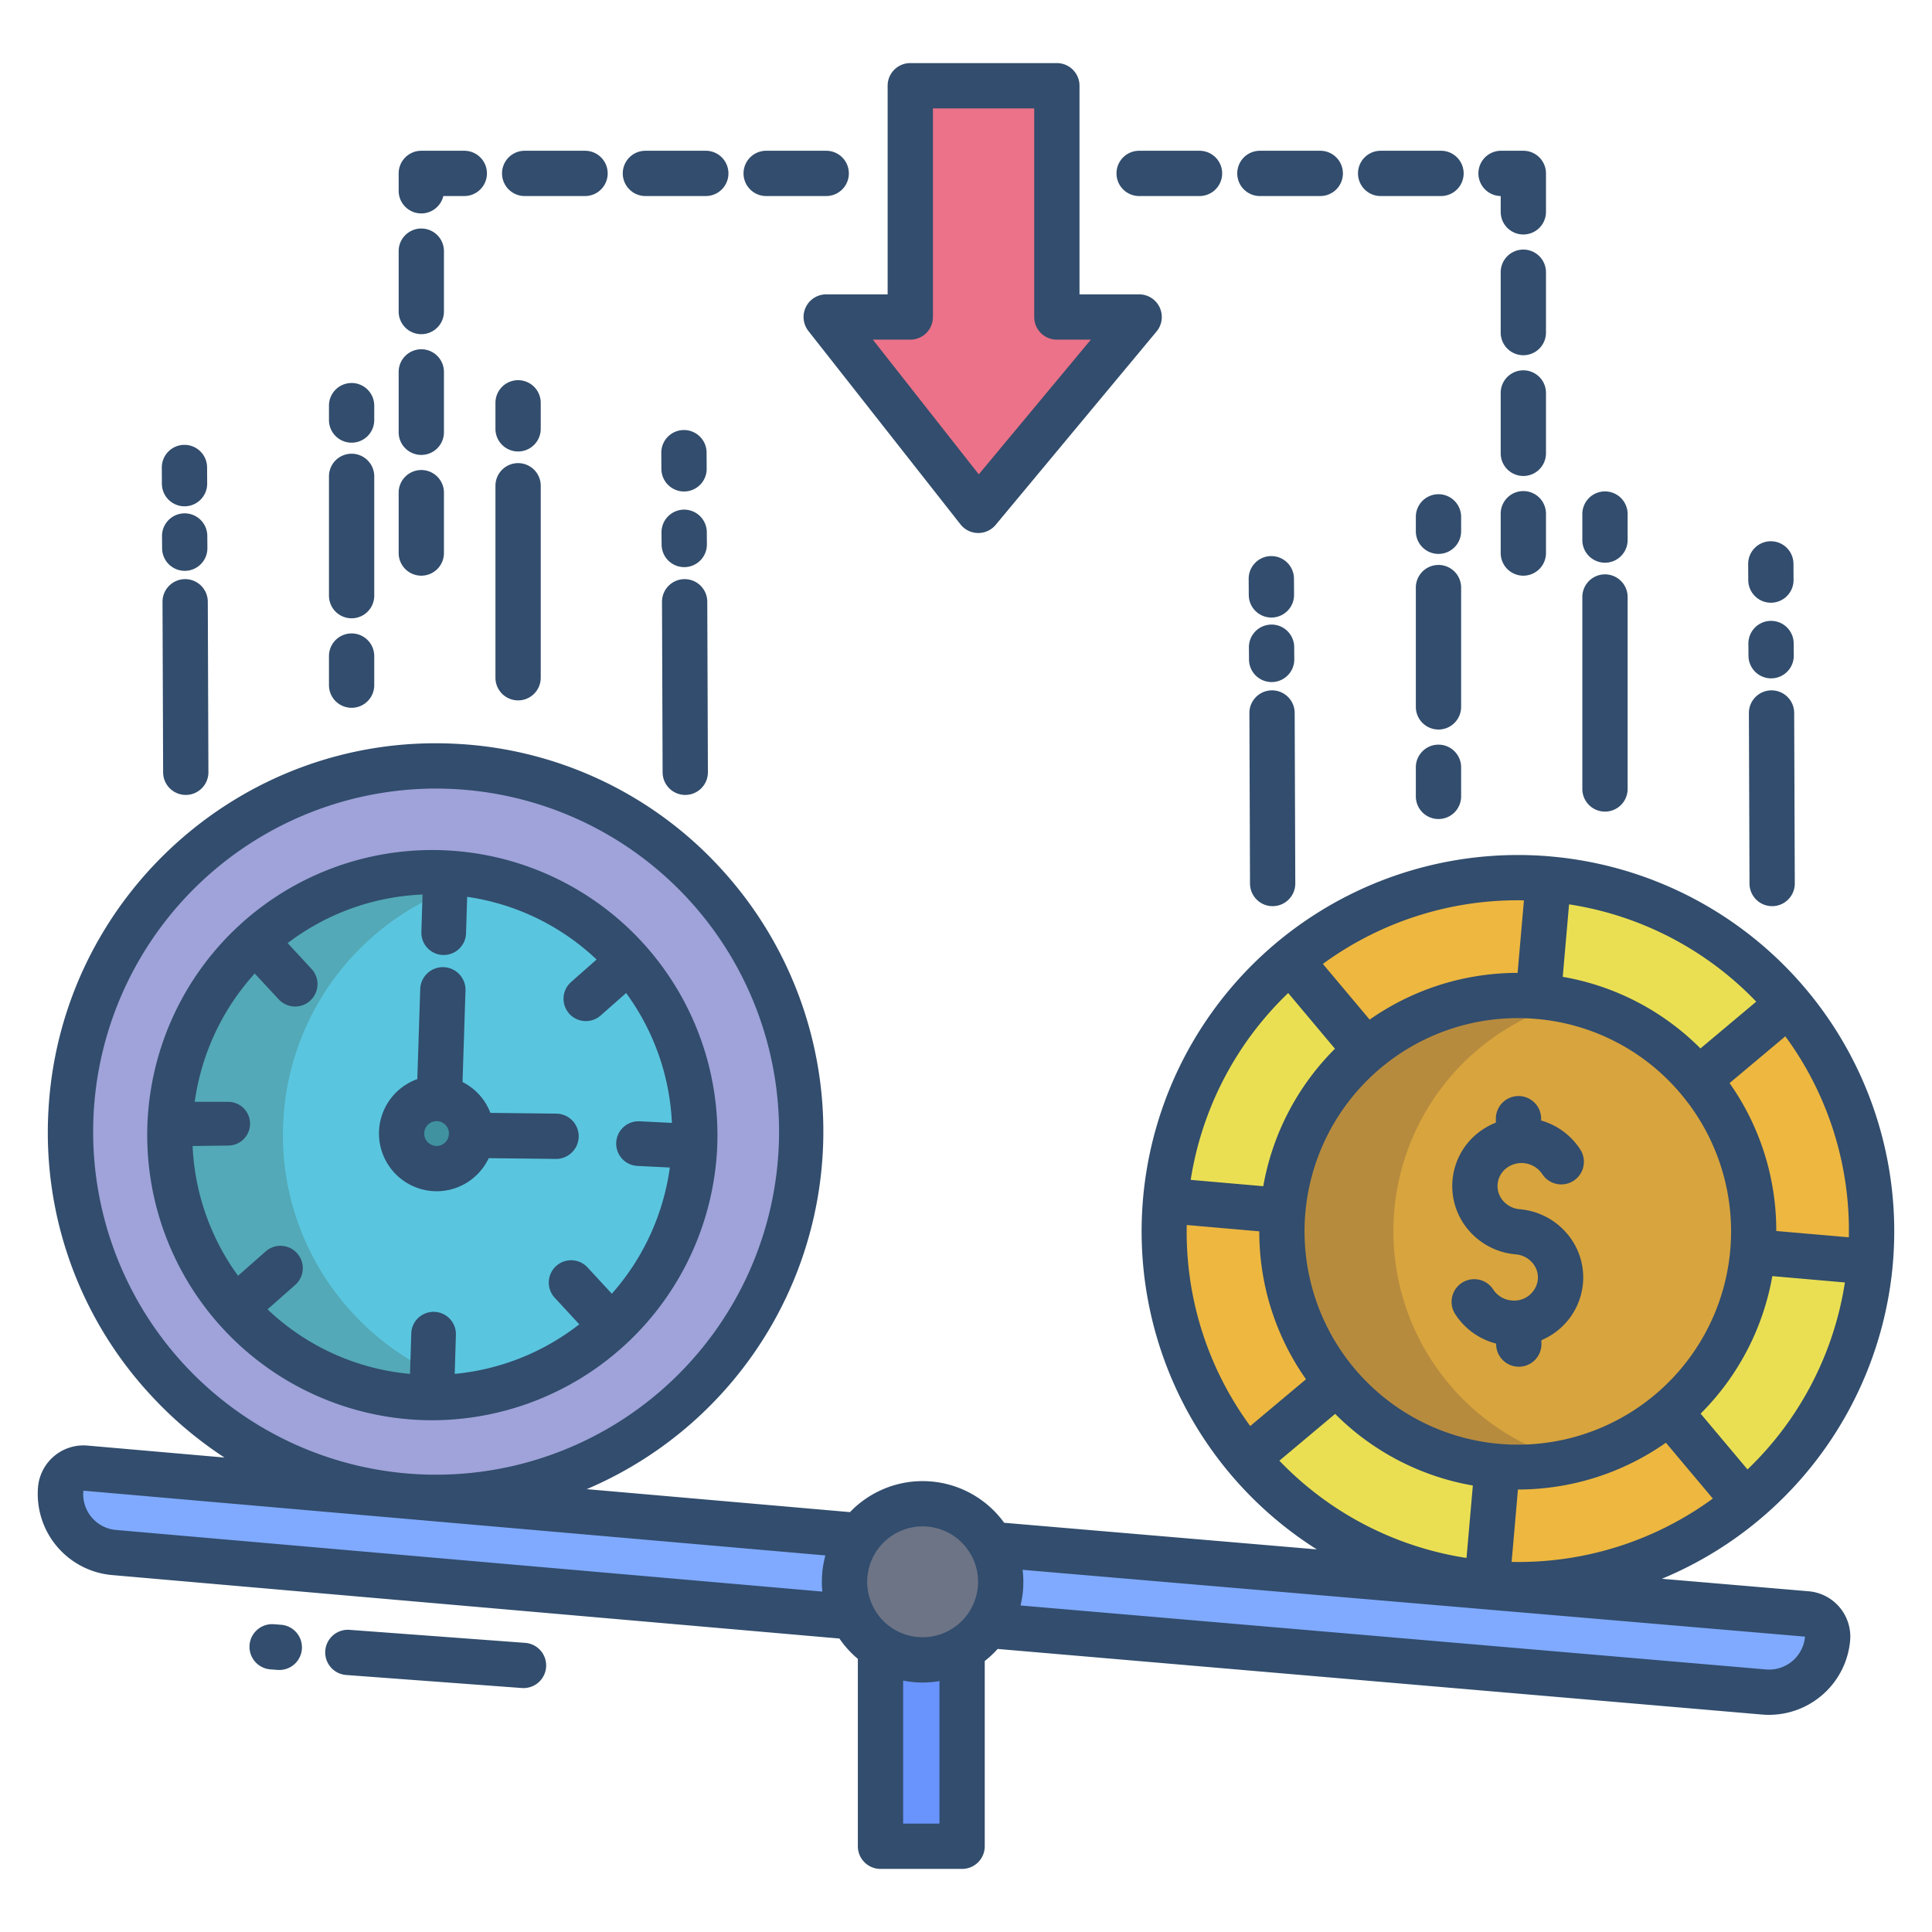 <svg xmlns="http://www.w3.org/2000/svg" id="Layer_1" height="512" viewBox="0 0 512 512" width="512" data-name="Layer 1"><path d="m474.04 266.05a93.316 93.316 0 0 1 21.6 68.37l-31.14-2.72a62.233 62.233 0 0 0 -14.39-45.58z" fill="#edb740"></path><path d="m362.04 278.43.01.01a62.154 62.154 0 0 0 -22.09 42.4l-31.14-2.72a93.381 93.381 0 0 1 33.13-63.61z" fill="#eadf53"></path><path d="m495.64 334.42c-.09.98-.19 1.95-.3 2.92a93.364 93.364 0 0 1 -32.82 60.69l-20.1-23.92-.01-.01a62.154 62.154 0 0 0 22.09-42.4z" fill="#eadf53"></path><path d="m233.34 433.63v55.65h21.63v-55.23z" fill="#6994fe"></path><path d="m354.36 366.42-23.94 20.08a93.34 93.34 0 0 1 -21.6-68.38l31.14 2.72a62.2 62.2 0 0 0 14.4 45.58z" fill="#edb740"></path><path d="m301.88 84.01-42.63 51.24-40.3-51.24h22.28v-61.29h38.84v61.29z" fill="#eb7288"></path><path d="m442.42 374.11 20.1 23.92a93.538 93.538 0 0 1 -68.44 21.57l2.72-31.11a62.262 62.262 0 0 0 45.61-14.39z" fill="#edb740"></path><path d="m396.8 388.49-2.72 31.11a93.524 93.524 0 0 1 -63.66-33.1l23.94-20.08a62.3 62.3 0 0 0 42.44 22.07z" fill="#eadf53"></path><path d="m410.38 232.94-2.71 31.11a62.272 62.272 0 0 0 -45.62 14.39l-.01-.01-20.09-23.92a93.527 93.527 0 0 1 68.43-21.57z" fill="#edb740"></path><path d="m478.82 427.68-456.2-38.61a6.054 6.054 0 0 0 -6.56 5.5q-.06.69-.06 1.38a15.565 15.565 0 0 0 14.22 15.48l437.24 36.96a15.571 15.571 0 0 0 16.87-14.15 4.784 4.784 0 0 0 .02-.53 6.064 6.064 0 0 0 -5.53-6.03z" fill="#80aaff"></path><path d="m120.37 203.1a96.916 96.916 0 0 1 -9.86 193.58c-.77-.04-1.54-.09-2.3-.14-.87-.07-1.73-.14-2.59-.23a96.921 96.921 0 0 1 14.75-193.21z" fill="#9fa3d9"></path><path d="m474.04 266.05-23.93 20.07a62.324 62.324 0 0 0 -42.44-22.07l2.71-31.11a93.452 93.452 0 0 1 63.66 33.11z" fill="#eadf53"></path><path d="m114.42 370.38c-1.12 0-2.27-.03-3.41-.09a69.647 69.647 0 0 1 -65.97-72.48l.03-.66a69.58 69.58 0 0 1 139 6.65c-.01.14-.01.28-.02.42a69.553 69.553 0 0 1 -21.92 47.31v.01a69.338 69.338 0 0 1 -47.71 18.84z" fill="#5ac5df"></path><path d="m106.44 299.93a9.287 9.287 0 0 1 9.73-8.81 2.275 2.275 0 0 1 .26.02 9.29 9.29 0 1 1 -9.99 8.79z" fill="#4092a0"></path><path d="m450.485 285.806a63.014 63.014 0 1 1 -42.772-22.243 62.715 62.715 0 0 1 42.772 22.243z" fill="#d8a43d"></path><path d="m262.67 409.28a20.713 20.713 0 1 1 -18.17-10.77 20.62 20.62 0 0 1 18.17 10.77z" fill="#6d7486"></path><path d="m92.29 346.69a69.433 69.433 0 0 1 -17.25-48.88l.03-.66a69.668 69.668 0 0 1 54.484-64.511 69.614 69.614 0 0 0 -84.484 64.511l-.03.66a69.647 69.647 0 0 0 65.97 72.48c1.14.06 2.29.09 3.41.09a69.238 69.238 0 0 0 15.123-1.642 69.322 69.322 0 0 1 -37.253-22.048z" fill="#53a9b7"></path><path d="m383.985 366.735a62.949 62.949 0 0 1 33.265-101.6 63.119 63.119 0 0 0 -55.515 12.934 62.954 62.954 0 0 0 55.48 109.343 62.8 62.8 0 0 1 -33.23-20.677z" fill="#b78b3e"></path><g fill="#324d6d"><path d="m48.88 117.892h-.035a6 6 0 0 0 -5.966 6.034l.024 4.286a6 6 0 0 0 6 5.966h.036a6 6 0 0 0 5.965-6.034l-.024-4.286a6 6 0 0 0 -6-5.966z"></path><path d="m48.935 136.042h-.049a6 6 0 0 0 -5.951 6.049l.026 3.234a6 6 0 0 0 6 5.951h.05a6 6 0 0 0 5.951-6.049l-.026-3.234a6 6 0 0 0 -6.001-5.951z"></path><path d="m49.053 153.475a6 6 0 0 0 -5.986 6.021l.164 45.19a6 6 0 0 0 6 5.979h.014a6 6 0 0 0 5.986-6.021l-.164-45.191a6 6 0 0 0 -6-5.978z"></path><path d="m131.3 113.646a6 6 0 0 0 12 0v-6.894a6 6 0 1 0 -12 0z"></path><path d="m131.3 179.609a6 6 0 0 0 12 0v-50.875a6 6 0 1 0 -12 0z"></path><path d="m87.179 157.855a6 6 0 0 0 12 0v-31.615a6 6 0 1 0 -12 0z"></path><path d="m87.179 181.574a6 6 0 0 0 12 0v-7.71a6 6 0 0 0 -12 0z"></path><path d="m93.179 117.316a6 6 0 0 0 6-6v-3.816a6 6 0 0 0 -12 0v3.82a6 6 0 0 0 6 5.996z"></path><path d="m181.275 130.248h.035a6 6 0 0 0 5.966-6.035l-.024-4.285a6 6 0 0 0 -6-5.966h-.035a6 6 0 0 0 -5.965 6.038l.024 4.286a6 6 0 0 0 5.999 5.962z"></path><path d="m181.333 150.294h.05a6 6 0 0 0 5.951-6.049l-.026-3.234a6 6 0 0 0 -6-5.951h-.05a6 6 0 0 0 -5.951 6.048l.026 3.235a6 6 0 0 0 6 5.951z"></path><path d="m181.6 210.665h.021a6 6 0 0 0 5.979-6.021l-.164-45.191a6 6 0 0 0 -6-5.978h-.021a6 6 0 0 0 -5.979 6.021l.164 45.19a6 6 0 0 0 6 5.979z"></path><path d="m280.074 16.72h-38.841a6 6 0 0 0 -6 6v55.289h-16.279a6 6 0 0 0 -4.717 9.709l40.3 51.244a6 6 0 0 0 4.634 2.29h.083a6 6 0 0 0 4.612-2.163l42.634-51.243a6 6 0 0 0 -4.612-9.837h-15.81v-55.289a6 6 0 0 0 -6.004-6zm9.013 73.289-29.7 35.7-28.077-35.7h9.927a6 6 0 0 0 6-6v-55.289h26.841v55.289a6 6 0 0 0 6 6z"></path><path d="m317.884 51.954a6 6 0 0 0 0-12h-16a6 6 0 0 0 0 12z"></path><path d="m381.884 39.954h-16a6 6 0 0 0 0 12h16a6 6 0 0 0 0-12z"></path><path d="m409.7 104.139a6 6 0 0 0 -12 0v16a6 6 0 0 0 12 0z"></path><path d="m403.7 130.139a6 6 0 0 0 -6 6v10.421a6 6 0 0 0 12 0v-10.421a6 6 0 0 0 -6-6z"></path><path d="m355.884 45.954a6 6 0 0 0 -6-6h-16a6 6 0 0 0 0 12h16a6 6 0 0 0 6-6z"></path><path d="m409.7 45.954a6 6 0 0 0 -6-6h-5.815a6 6 0 0 0 -.185 12v4.188a6 6 0 1 0 12 0z"></path><path d="m409.7 72.139a6 6 0 0 0 -12 0v16a6 6 0 1 0 12 0z"></path><path d="m139.043 51.954h16a6 6 0 0 0 0-12h-16a6 6 0 0 0 0 12z"></path><path d="m105.649 146.56a6 6 0 0 0 12 0v-16a6 6 0 0 0 -12 0z"></path><path d="m105.649 82.56a6 6 0 0 0 12 0v-16a6 6 0 0 0 -12 0z"></path><path d="m105.649 114.56a6 6 0 0 0 12 0v-16a6 6 0 0 0 -12 0z"></path><path d="m193.043 45.954a6 6 0 0 0 -6-6h-16a6 6 0 0 0 0 12h16a6 6 0 0 0 6-6z"></path><path d="m111.649 56.56a6 6 0 0 0 5.837-4.606h5.557a6 6 0 0 0 0-12h-11.394a6 6 0 0 0 -6 6v4.606a6 6 0 0 0 6 6z"></path><path d="m218.954 39.954h-15.911a6 6 0 0 0 0 12h15.911a6 6 0 0 0 0-12z"></path><path d="m336.936 163.654h.036a6 6 0 0 0 5.966-6.034l-.025-4.285a6 6 0 0 0 -6-5.966h-.035a6 6 0 0 0 -5.966 6.034l.025 4.286a6 6 0 0 0 5.999 5.965z"></path><path d="m336.994 180.753h.05a6 6 0 0 0 5.956-6.048l-.026-3.235a6 6 0 0 0 -6-5.951h-.05a6 6 0 0 0 -5.951 6.048l.027 3.233a6 6 0 0 0 5.994 5.953z"></path><path d="m337.265 240.142h.021a6 6 0 0 0 5.979-6.022l-.163-45.19a6 6 0 0 0 -6-5.979h-.022a6 6 0 0 0 -5.978 6.022l.163 45.19a6 6 0 0 0 6 5.979z"></path><path d="m425.337 149.123a6 6 0 0 0 6-6v-6.895a6 6 0 0 0 -12 0v6.895a6 6 0 0 0 6 6z"></path><path d="m419.337 209.085a6 6 0 1 0 12 0v-50.874a6 6 0 0 0 -12 0z"></path><path d="m387.213 155.716a6 6 0 0 0 -12 0v31.616a6 6 0 1 0 12 0z"></path><path d="m381.213 197.341a6 6 0 0 0 -6 6v7.709a6 6 0 0 0 12 0v-7.709a6 6 0 0 0 -6-6z"></path><path d="m387.213 136.972a6 6 0 0 0 -12 0v3.821a6 6 0 1 0 12 0z"></path><path d="m469.287 143.439h-.035a6 6 0 0 0 -5.966 6.034l.024 4.285a6 6 0 0 0 6 5.966h.035a6 6 0 0 0 5.965-6.034l-.024-4.286a6 6 0 0 0 -5.999-5.965z"></path><path d="m469.343 164.536h-.05a6 6 0 0 0 -5.951 6.049l.026 3.234a6 6 0 0 0 6 5.952h.05a6 6 0 0 0 5.951-6.049l-.026-3.235a6 6 0 0 0 -6-5.951z"></path><path d="m469.453 182.951a6 6 0 0 0 -5.978 6.022l.162 45.19a6 6 0 0 0 6 5.979h.021a6 6 0 0 0 5.979-6.022l-.162-45.19a6 6 0 0 0 -6-5.979z"></path><path d="m125.94 311.742a15.265 15.265 0 0 0 3.579-4.818l17.737.2h.069a6 6 0 0 0 .068-12l-17.437-.2a15.2 15.2 0 0 0 -7.382-8.174l.786-24.248a6 6 0 0 0 -11.994-.389l-.774 23.865a15.3 15.3 0 0 0 4.33 29.688c.267.014.531.021.8.021a15.151 15.151 0 0 0 10.218-3.945zm-12.668-9.133a3.3 3.3 0 0 1 .238-4.652 3.239 3.239 0 0 1 2.187-.845h.17a3.278 3.278 0 0 1 3.1 3.449 3.271 3.271 0 0 1 -5.7 2.043z"></path><path d="m410.905 226.962a99.73 99.73 0 0 0 -61.937 183.645l-82.855-7.055a26.657 26.657 0 0 0 -40.857-2.823l-69.771-6.089a102.984 102.984 0 0 0 36.222-163.732 102 102 0 0 0 -71.036-33.8c-56.571-2.876-104.971 40.892-107.854 97.563a102.318 102.318 0 0 0 26.354 74.2 103.379 103.379 0 0 0 20.317 17.391l-36.344-3.171a12.091 12.091 0 0 0 -13.062 10.961 21.591 21.591 0 0 0 19.612 23.355l192.757 16.82a26.887 26.887 0 0 0 4.889 5.395v49.658a6 6 0 0 0 6 6h21.627a6 6 0 0 0 6-6v-49.093a26.964 26.964 0 0 0 3.419-3.2l202.554 17.382c.636.056 1.267.082 1.894.082a21.6 21.6 0 0 0 21.471-19.685 12.058 12.058 0 0 0 -10.978-13.06l-38.912-3.313a99.851 99.851 0 0 0 60.885-80.344q.183-1.542.319-3.1a99.715 99.715 0 0 0 -90.712-107.981zm-362.822 133.874a90.957 90.957 0 0 1 67.323-151.86q2.314 0 4.655.119a90.913 90.913 0 1 1 -71.978 151.741zm169.847 60.951-187.193-16.334a9.5 9.5 0 0 1 -8.637-10.406l196.637 17.159a26.584 26.584 0 0 0 -.936 6.993c-.001.874.046 1.736.129 2.588zm31.037 61.493h-9.627v-37.9a26.476 26.476 0 0 0 9.627.125zm-4.467-49.391a14.69 14.69 0 1 1 14.7-14.69 14.712 14.712 0 0 1 -14.7 14.69zm171.32-194.226a86.994 86.994 0 0 1 49.6 25.783l-14.779 12.4a67.883 67.883 0 0 0 -36.5-18.977zm29.693 50.313a56.519 56.519 0 1 1 -43.328-20.166q2.46 0 4.96.217a56.156 56.156 0 0 1 38.368 19.949zm-43.353-51.4c.566 0 1.137.026 1.7.037l-1.679 19.211a68.242 68.242 0 0 0 -39.209 12.389l-12.4-14.764a87.429 87.429 0 0 1 51.588-16.868zm-60.781 24.583 12.4 14.765a68.124 68.124 0 0 0 -19 36.433l-19.231-1.679a87.263 87.263 0 0 1 25.831-49.514zm-26.879 61.479 19.227 1.678a67.774 67.774 0 0 0 12.377 39.2l-14.781 12.4a86.833 86.833 0 0 1 -16.823-53.278zm24.547 62.462 14.78-12.4a67.881 67.881 0 0 0 36.494 18.976l-1.678 19.2a86.994 86.994 0 0 1 -49.596-25.776zm139.3 46.626a9.553 9.553 0 0 1 -10.374 8.692l-197.524-16.95a26.294 26.294 0 0 0 .553-9.448zm-77.751-19.8 1.676-19.191h.011a68.229 68.229 0 0 0 39.2-12.4l12.435 14.8a87.176 87.176 0 0 1 -53.318 16.786zm62.512-24.51-12.424-14.789a68.129 68.129 0 0 0 19-36.443l19.234 1.679a87 87 0 0 1 -25.807 49.548zm7.62-63.186a67.775 67.775 0 0 0 -12.376-39.2l14.78-12.4a86.838 86.838 0 0 1 16.827 53.27z"></path><path d="m396.417 296.469v1.044a18.422 18.422 0 0 0 -4.946 2.893 17.94 17.94 0 0 0 -2.24 25.642 18.441 18.441 0 0 0 12.463 6.371 6.5 6.5 0 0 1 4.406 2.235 5.958 5.958 0 0 1 1.449 4.43 6.293 6.293 0 0 1 -6.923 5.553 6.466 6.466 0 0 1 -4.908-2.908 6 6 0 1 0 -10.065 6.535 18.327 18.327 0 0 0 10.835 7.8l.009.3a6 6 0 0 0 6 5.831h.172a6 6 0 0 0 5.829-6.167l-.024-.859a18.1 18.1 0 0 0 11.026-15.04 17.872 17.872 0 0 0 -4.3-13.3 18.447 18.447 0 0 0 -12.465-6.37 6.5 6.5 0 0 1 -4.4-2.235 5.943 5.943 0 0 1 .747-8.544 6.6 6.6 0 0 1 9.634 1.468 6 6 0 1 0 10.066-6.533 18.314 18.314 0 0 0 -10.363-7.664v-.487a6 6 0 0 0 -12 0z"></path><path d="m139.189 435.376-46.475-3.445a6 6 0 1 0 -.887 11.966l46.475 3.446c.15.011.3.016.45.016a6 6 0 0 0 .437-11.983z"></path><path d="m74.471 430.578-1.921-.143a6 6 0 0 0 -.889 11.967l1.921.143c.151.012.3.016.45.016a6 6 0 0 0 .439-11.983z"></path><path d="m190.038 304.527a75.557 75.557 0 1 0 -79.329 71.756c1.3.067 2.589.1 3.877.1a75.746 75.746 0 0 0 75.452-71.856zm-81.048 48.857-.327 10.715a62.96 62.96 0 0 1 -37.763-17.112l7.336-6.471a5.919 5.919 0 1 0 -7.831-8.879l-7.319 6.456a63.123 63.123 0 0 1 -12.047-34.387l9.368-.122a5.793 5.793 0 1 0 -.071-11.584h-.078l-8.654-.014a63.627 63.627 0 0 1 15.9-33.993l6.405 6.895a5.929 5.929 0 0 0 8.692-8.065l-6.368-6.889a63.229 63.229 0 0 1 35.744-12.875l-.308 9.925a5.919 5.919 0 0 0 5.733 6.1h.187a5.919 5.919 0 0 0 5.913-5.736l.3-9.68a62.918 62.918 0 0 1 34.3 16.615l-6.729 5.936a5.919 5.919 0 1 0 7.827 8.881l6.732-5.939a63.131 63.131 0 0 1 12.133 34.419l-8.5-.421a5.919 5.919 0 1 0 -.585 11.823l8.538.424a63.446 63.446 0 0 1 -15.371 33.446l-6.447-6.972a5.919 5.919 0 1 0 -8.692 8.037l6.51 7.04a63.282 63.282 0 0 1 -33.016 13.139l.317-10.347a5.919 5.919 0 0 0 -11.833-.363z"></path></g></svg>